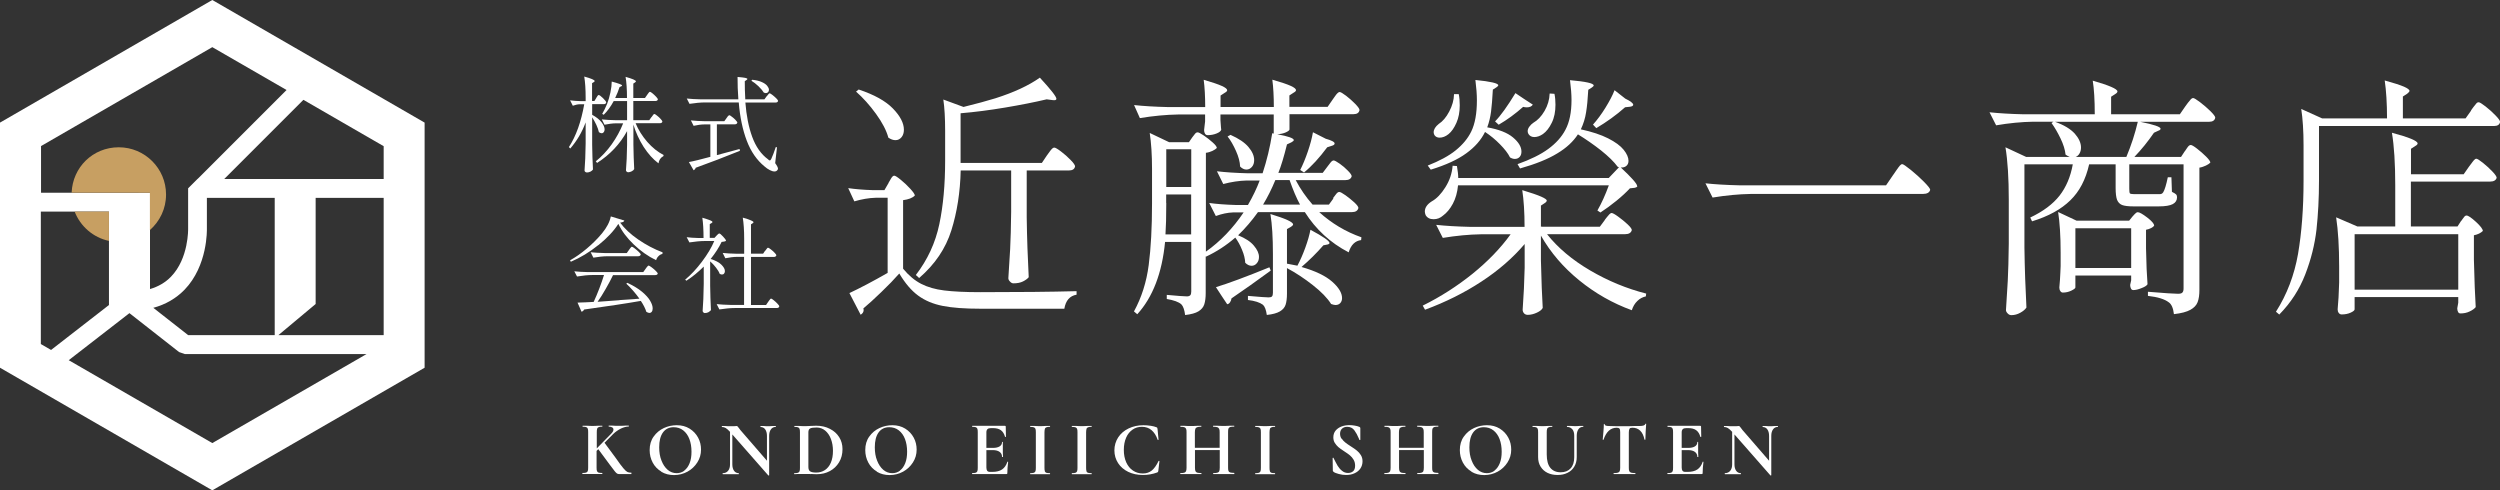 <?xml version="1.0" encoding="UTF-8"?>
<svg id="_レイヤー_2" data-name="レイヤー 2" xmlns="http://www.w3.org/2000/svg" viewBox="0 0 249.17 48.86">
  <rect x="0" y="0" width="249.17" height="48.86" fill="#333333" stroke="none"/>
  <defs>
    <style>
      .cls-1 {
        fill: #fff;
      }

      .cls-2 {
        fill: #c79f62;
      }
    </style>
  </defs>
  <g id="_デザイン" data-name="デザイン">
    <g>
      <g>
        <g>
          <path class="cls-1" d="M62.93,47.2s0,.05-.02.05h-.86c-.08,0-.15,0-.21,0-.06,0-.1,0-.14,0-.08,0-.15-.02-.21-.06-.06-.04-.13-.11-.21-.21-.08-.1-.23-.3-.45-.59-.02-.04-.05-.08-.09-.12-.03-.04-.07-.09-.11-.15l-1-1.35-.17.17v1.67c0,.16.01.27.04.34.03.07.08.12.15.15.07.02.19.04.36.04.02,0,.03.02.03.05s0,.05-.03.05c-.17,0-.3,0-.4,0h-.57s-.57,0-.57,0c-.1,0-.24,0-.41,0-.01,0-.02-.02-.02-.05s0-.05.02-.05c.16,0,.28-.01.36-.04.08-.03.13-.08.16-.15.03-.07.04-.19.04-.34v-3.55c0-.15-.01-.27-.04-.34-.03-.07-.08-.12-.15-.15-.07-.03-.19-.04-.35-.04-.01,0-.02-.02-.02-.05s0-.05.02-.05h.41c.23.02.42.02.56.02.15,0,.35,0,.58-.02h.39s.02,0,.02.04,0,.05-.02.05c-.16,0-.27.01-.35.05-.07.03-.13.08-.15.16-.03.07-.04.19-.04.34v1.62l1.44-1.47c.15-.15.22-.28.22-.41,0-.09-.04-.16-.12-.21-.08-.05-.2-.08-.34-.08-.02,0-.02-.02-.02-.05s0-.05.02-.05h.36c.22.02.43.02.63.02.21,0,.43,0,.65-.02h.34s.02,0,.02.04,0,.05-.02.05c-.23,0-.49.07-.77.2-.28.14-.54.32-.77.54l-.87.88,1.13,1.53c.33.48.58.81.75,1.01.17.2.3.32.4.37.1.05.23.07.39.07.01,0,.02.02.02.05Z"/>
          <path class="cls-1" d="M65.91,47c-.37-.22-.66-.52-.86-.9-.2-.38-.3-.79-.3-1.24,0-.53.13-.98.4-1.35.27-.38.61-.66,1.02-.85s.84-.28,1.28-.28c.48,0,.91.11,1.28.34.37.23.65.53.85.9.2.37.29.77.29,1.19,0,.47-.12.89-.37,1.28-.25.39-.57.69-.98.92-.41.22-.86.34-1.34.34s-.9-.11-1.27-.33ZM68.2,46.9c.23-.17.4-.41.53-.73s.19-.7.19-1.15c0-.47-.07-.89-.21-1.26s-.35-.66-.62-.87c-.27-.21-.59-.31-.95-.31-.46,0-.82.18-1.07.53s-.37.84-.37,1.47c0,.5.07.94.23,1.33.15.39.36.7.62.92.26.22.56.33.89.33.29,0,.54-.08.77-.25Z"/>
          <path class="cls-1" d="M77.33,42.5s0,.05-.01.05c-.2,0-.37.08-.48.24-.12.16-.18.38-.18.65v3.92s-.01.03-.03.03c-.02,0-.04,0-.05,0l-3.59-4.09v2.98c0,.27.06.49.17.64.11.16.27.24.47.24,0,0,.01.02.01.05s0,.05-.01.05c-.14,0-.25,0-.33,0h-.41s-.47,0-.47,0c-.09,0-.21,0-.38,0-.01,0-.02-.02-.02-.05s0-.05.02-.05c.22,0,.4-.08.53-.24.13-.16.19-.37.19-.64v-3.24c-.17-.18-.31-.31-.43-.38-.12-.07-.24-.1-.37-.1-.01,0-.02-.02-.02-.05s0-.05.02-.05h.32c.07.01.16.02.29.02h.58c.07-.01.16-.02.26-.02.04,0,.07,0,.09.03.02.02.06.06.11.13.09.12.15.2.18.24l2.65,3.06v-2.47c0-.28-.06-.49-.17-.65-.11-.16-.27-.24-.47-.24,0,0-.01-.02-.01-.05s0-.05.01-.05h.33c.16.02.3.02.41.02.1,0,.24,0,.43-.02h.35s.01,0,.01.04Z"/>
          <path class="cls-1" d="M80.85,47.25c-.08,0-.18,0-.3-.01-.12,0-.25,0-.4,0h-.57c-.1.01-.24.02-.41.02-.01,0-.02-.02-.02-.05s0-.05.02-.05c.16,0,.28-.01.36-.04.08-.03.13-.08.16-.15.03-.07.04-.19.04-.34v-3.55c0-.15-.01-.27-.04-.34-.03-.07-.08-.12-.15-.15-.07-.03-.19-.04-.35-.04-.01,0-.02-.02-.02-.05s0-.05.02-.05h.41c.23.02.42.02.56.02.21,0,.42,0,.64-.02.27,0,.44-.02.54-.02.52,0,.97.1,1.37.31.4.2.71.48.93.83.22.35.33.75.33,1.19,0,.5-.11.93-.34,1.31-.23.38-.53.67-.92.88-.39.21-.81.31-1.27.31-.16,0-.36,0-.58-.02ZM82.22,46.85c.25-.17.45-.41.59-.74.14-.33.21-.72.21-1.17s-.07-.83-.2-1.18c-.13-.35-.32-.63-.57-.84-.24-.2-.53-.31-.85-.31s-.53.03-.65.09-.18.19-.18.39v3.45c0,.2.05.35.16.43.11.08.31.13.62.13.33,0,.61-.08.87-.25Z"/>
          <path class="cls-1" d="M87.4,47c-.37-.22-.66-.52-.86-.9-.2-.38-.3-.79-.3-1.24,0-.53.13-.98.4-1.35.27-.38.61-.66,1.02-.85s.84-.28,1.28-.28c.48,0,.91.11,1.28.34.37.23.65.53.85.9.2.37.29.77.29,1.19,0,.47-.12.89-.37,1.28-.25.39-.57.69-.98.92-.41.22-.86.34-1.34.34s-.9-.11-1.27-.33ZM89.69,46.9c.23-.17.4-.41.53-.73s.19-.7.19-1.15c0-.47-.07-.89-.21-1.26s-.35-.66-.62-.87c-.27-.21-.59-.31-.95-.31-.46,0-.82.18-1.07.53s-.37.84-.37,1.47c0,.5.07.94.23,1.33.15.39.36.7.62.92.26.22.56.33.89.33.29,0,.54-.08.77-.25Z"/>
          <path class="cls-1" d="M100.42,46.01s.03,0,.04.01c.01,0,.02.01.02.02-.05.4-.08.76-.08,1.09,0,.04,0,.07-.02.09-.01.02-.05.03-.09.03h-3.39s-.02-.02-.02-.05,0-.05.02-.05c.16,0,.28-.01.36-.04.07-.03.12-.08.15-.15.03-.07.04-.19.04-.34v-3.55c0-.15-.01-.27-.04-.34-.03-.07-.08-.12-.15-.15-.08-.03-.19-.04-.35-.04-.01,0-.02-.02-.02-.05s0-.05.02-.05h3.25c.05,0,.08.02.08.07l.02,1.02s-.01.02-.04.02c-.03,0-.04,0-.05-.01-.08-.3-.22-.52-.41-.66-.19-.14-.45-.21-.77-.21h-.23c-.15,0-.27.03-.34.1-.07.07-.11.17-.11.31v1.56h.64c.3,0,.52-.05.68-.15s.24-.24.24-.43c0-.01.01-.02.04-.02s.04,0,.04.02v.69s0,.37,0,.37c0,.17.02.31.02.41,0,0-.02.02-.05.02s-.05,0-.05-.02c0-.21-.08-.37-.24-.49-.16-.12-.39-.18-.69-.18h-.63v1.73c0,.15.03.26.08.33s.15.11.27.11h.25c.4,0,.72-.08.96-.24.24-.16.42-.42.53-.76,0,0,.01-.02.03-.02Z"/>
          <path class="cls-1" d="M104.13,46.97c.03.07.08.12.15.15.07.02.19.04.36.04.01,0,.02.02.02.05s0,.05-.02.05c-.17,0-.3,0-.4,0h-.58s-.57,0-.57,0c-.1,0-.24,0-.41,0,0,0-.01-.02-.01-.05s0-.05.01-.05c.16,0,.28-.01.36-.04.08-.03.13-.08.16-.15.03-.07.04-.19.04-.34v-3.55c0-.15-.01-.27-.04-.34-.03-.07-.08-.12-.16-.15-.08-.03-.2-.04-.36-.04,0,0-.01-.02-.01-.05s0-.05.01-.05h.41c.23.02.42.02.57.02.16,0,.36,0,.59-.02h.39s.02,0,.02.04,0,.05-.02.05c-.16,0-.28.01-.35.05-.08.03-.13.08-.15.16s-.04.19-.04.34v3.53c0,.16.01.27.04.34Z"/>
          <path class="cls-1" d="M108.28,46.97c.03.07.08.12.15.15.07.02.19.04.36.04.01,0,.02.02.02.05s0,.05-.02.05c-.17,0-.3,0-.4,0h-.58s-.57,0-.57,0c-.1,0-.24,0-.41,0,0,0-.01-.02-.01-.05s0-.05.01-.05c.16,0,.28-.01.36-.04.08-.03.13-.08.16-.15.03-.07.04-.19.04-.34v-3.55c0-.15-.01-.27-.04-.34-.03-.07-.08-.12-.16-.15-.08-.03-.2-.04-.36-.04,0,0-.01-.02-.01-.05s0-.05.01-.05h.41c.23.02.42.02.57.02.16,0,.36,0,.59-.02h.39s.02,0,.02.04,0,.05-.02.05c-.16,0-.28.01-.35.05-.08.03-.13.08-.15.16s-.04.19-.04.34v3.53c0,.16.01.27.04.34Z"/>
          <path class="cls-1" d="M114.66,42.43c.25.04.45.09.59.15.05.02.08.03.09.06.01.02.02.06.03.12l.1,1.06s-.01.03-.04.03c-.03,0-.04,0-.05-.02-.14-.42-.35-.74-.61-.96s-.58-.33-.96-.33c-.35,0-.66.09-.93.28s-.49.45-.64.8-.23.75-.23,1.22.08.88.24,1.24c.16.35.38.63.67.82.28.19.61.29.98.29s.65-.1.89-.29c.24-.19.47-.51.68-.95,0-.02.02-.02.05-.02.03,0,.04.02.04.03l-.11.95c-.01.06-.02.1-.03.12-.01.02-.04.04-.08.06-.47.17-.94.25-1.42.25-.55,0-1.04-.1-1.47-.31-.43-.21-.77-.5-1.01-.87-.24-.37-.37-.8-.37-1.27s.13-.92.38-1.3c.25-.38.6-.68,1.04-.89s.93-.32,1.47-.32c.24,0,.48.02.73.06Z"/>
          <path class="cls-1" d="M123.03,47.2s0,.05-.02.05c-.18,0-.32,0-.43,0h-.59s-.69,0-.69,0c-.09,0-.22,0-.37,0-.02,0-.02-.02-.02-.05s0-.05.02-.05c.19,0,.33-.01.41-.04.09-.03.15-.07.18-.15.03-.07.05-.19.05-.34v-1.76h-2.47v1.76c0,.15.02.27.05.34s.09.12.18.15c.09.02.22.04.41.04,0,0,.01.02.01.05s0,.05-.01.05c-.18,0-.32,0-.43,0h-.67s-.57,0-.57,0c-.1,0-.24,0-.42,0-.01,0-.02-.02-.02-.05s0-.05.02-.05c.18,0,.31-.01.39-.04.08-.03.14-.08.17-.15s.05-.19.05-.34v-3.55c0-.15-.01-.27-.05-.34s-.09-.12-.17-.15c-.08-.03-.21-.04-.38-.04-.01,0-.02-.02-.02-.05s0-.05.02-.05h.41c.23.02.42.02.57.02.19,0,.42,0,.67-.02h.42s.01,0,.01.04,0,.05-.01.05c-.18,0-.32.01-.41.05-.09.03-.15.08-.18.16s-.05.19-.05.34v1.55h2.47v-1.55c0-.15-.01-.27-.05-.34s-.09-.13-.18-.16c-.09-.03-.22-.05-.41-.05-.02,0-.02-.02-.02-.05s0-.05.02-.05h.37c.26.02.49.02.69.02.14,0,.33,0,.59-.02h.43s.02,0,.02.04,0,.05-.02.05c-.17,0-.3.01-.39.04-.08.03-.14.08-.17.15-.03.07-.04.18-.04.34v3.55c0,.15.01.27.04.34.03.07.08.12.17.15.08.02.21.04.39.04.01,0,.02.02.02.05Z"/>
          <path class="cls-1" d="M126.56,46.97c.03.07.08.12.15.15.07.02.19.04.36.04.01,0,.02.02.02.05s0,.05-.02.05c-.17,0-.3,0-.4,0h-.58s-.57,0-.57,0c-.1,0-.24,0-.41,0,0,0-.01-.02-.01-.05s0-.05.01-.05c.16,0,.28-.01.36-.04.08-.03.13-.08.16-.15.03-.07.04-.19.04-.34v-3.55c0-.15-.01-.27-.04-.34-.03-.07-.08-.12-.16-.15-.08-.03-.2-.04-.36-.04,0,0-.01-.02-.01-.05s0-.05.01-.05h.41c.23.02.42.02.57.02.16,0,.36,0,.59-.02h.39s.02,0,.02.04,0,.05-.02.05c-.16,0-.28.01-.35.05-.08.03-.13.08-.15.16s-.04.19-.04.34v3.53c0,.16.01.27.04.34Z"/>
          <path class="cls-1" d="M133.73,43.72c.09.14.21.27.35.38s.32.24.56.39c.26.16.46.31.61.43s.28.27.39.45c.11.18.16.38.16.61,0,.26-.07.5-.21.71-.14.21-.34.37-.59.48-.25.12-.53.17-.85.17-.23,0-.47-.03-.72-.1s-.42-.13-.51-.21c-.03-.02-.04-.04-.06-.06s-.02-.05-.02-.09l-.02-1.22h0s.01-.04.04-.04c.03,0,.04,0,.05.03.15.31.29.56.4.76.12.19.26.37.44.51.18.15.38.22.6.22.2,0,.37-.05.51-.17.13-.11.2-.3.2-.56,0-.22-.05-.42-.15-.59-.1-.17-.22-.31-.36-.43-.14-.12-.34-.26-.59-.42-.24-.16-.44-.29-.57-.41s-.25-.25-.35-.41c-.1-.16-.15-.34-.15-.56,0-.27.08-.5.23-.68s.36-.32.6-.41c.25-.09.5-.13.77-.13.18,0,.36.02.54.05.18.03.33.07.44.12.05.02.08.04.09.07.02.02.02.05.02.09v1.13s-.01.03-.04.03c-.03,0-.04,0-.05-.01l-.06-.15c-.13-.32-.28-.59-.45-.82s-.41-.34-.72-.34c-.2,0-.37.06-.5.18-.13.12-.2.29-.2.51,0,.18.05.35.14.49Z"/>
          <path class="cls-1" d="M143.37,47.2s0,.05-.02.05c-.18,0-.32,0-.43,0h-.59s-.69,0-.69,0c-.09,0-.22,0-.37,0-.02,0-.02-.02-.02-.05s0-.05.02-.05c.19,0,.33-.01.41-.04.09-.03.15-.07.18-.15.03-.07.05-.19.05-.34v-1.76h-2.47v1.76c0,.15.02.27.05.34s.09.12.18.15c.09.02.22.04.41.04,0,0,.01.02.01.05s0,.05-.01.05c-.18,0-.32,0-.43,0h-.67s-.57,0-.57,0c-.1,0-.24,0-.42,0-.01,0-.02-.02-.02-.05s0-.05.02-.05c.18,0,.31-.01.39-.04.08-.03.14-.08.17-.15s.05-.19.05-.34v-3.55c0-.15-.01-.27-.05-.34s-.09-.12-.17-.15c-.08-.03-.21-.04-.38-.04-.01,0-.02-.02-.02-.05s0-.05.02-.05h.41c.23.02.42.02.57.02.19,0,.42,0,.67-.02h.42s.01,0,.01.04,0,.05-.01.05c-.18,0-.32.01-.41.05-.09.03-.15.08-.18.16s-.05.19-.05.34v1.55h2.47v-1.55c0-.15-.01-.27-.05-.34s-.09-.13-.18-.16c-.09-.03-.22-.05-.41-.05-.02,0-.02-.02-.02-.05s0-.05.02-.05h.37c.26.02.49.02.69.02.14,0,.33,0,.59-.02h.43s.02,0,.02.04,0,.05-.02.05c-.17,0-.3.01-.39.04-.08.03-.14.08-.17.15-.03.07-.04.18-.04.34v3.55c0,.15.01.27.04.34.03.07.08.12.17.15.08.02.21.04.39.04.01,0,.02.02.02.05Z"/>
          <path class="cls-1" d="M146.66,47c-.37-.22-.66-.52-.86-.9-.2-.38-.3-.79-.3-1.24,0-.53.13-.98.4-1.35.27-.38.61-.66,1.02-.85s.84-.28,1.28-.28c.48,0,.91.11,1.28.34.37.23.65.53.85.9.2.37.29.77.29,1.19,0,.47-.12.89-.37,1.28-.25.39-.57.69-.98.92-.41.22-.86.34-1.34.34s-.9-.11-1.27-.33ZM148.95,46.9c.23-.17.4-.41.53-.73s.19-.7.19-1.15c0-.47-.07-.89-.21-1.26s-.35-.66-.62-.87c-.27-.21-.59-.31-.95-.31-.46,0-.82.18-1.07.53s-.37.84-.37,1.47c0,.5.07.94.23,1.33.15.39.36.7.62.92.26.22.56.33.89.33.29,0,.54-.08.77-.25Z"/>
          <path class="cls-1" d="M156.71,42.79c-.13-.16-.3-.24-.53-.24,0,0-.01-.02-.01-.05s0-.05.01-.05h.37c.19.02.35.02.47.02.1,0,.24,0,.42-.02h.35s.02,0,.02.04,0,.05-.02.05c-.2,0-.36.08-.47.24-.11.16-.17.38-.17.65v2.13c0,.36-.08.67-.24.94-.16.27-.38.48-.67.62-.29.15-.62.22-1,.22s-.71-.07-1-.21c-.29-.14-.52-.35-.69-.62-.17-.27-.25-.59-.25-.96v-2.47c0-.15-.01-.27-.04-.34-.03-.07-.08-.12-.15-.15-.07-.03-.19-.04-.35-.04-.01,0-.02-.02-.02-.05s0-.05.02-.05h.41c.23.02.42.02.56.02.15,0,.35,0,.58-.02h.39s.02,0,.02.04,0,.05-.02.05c-.16,0-.27.01-.35.05-.07.03-.13.08-.15.16-.03.07-.04.19-.04.34v2.19c0,.61.12,1.06.36,1.35.24.29.58.44,1.02.44s.76-.13,1-.39c.24-.26.36-.63.36-1.11v-2.14c0-.28-.06-.49-.19-.65Z"/>
          <path class="cls-1" d="M159.83,43.82s-.02.02-.05.02c-.03,0-.04-.01-.04-.03.02-.2.04-.47.07-.79s.04-.57.04-.73c0-.03.01-.04.04-.04s.04.01.04.04c0,.11.15.17.44.17.44.02.95.02,1.54.02.3,0,.62,0,.96-.02h.52c.19,0,.34-.02.42-.05.09-.03.15-.08.17-.15,0-.02.02-.03.05-.03s.04,0,.04.03c-.01.15-.03.4-.05.74s-.03.61-.03.81c0,.01-.01.02-.04.02s-.04,0-.05-.02c-.08-.39-.22-.69-.43-.89-.21-.2-.47-.29-.77-.29-.15,0-.25.03-.29.1s-.07.19-.07.36v3.53c0,.16.01.27.05.34.03.07.09.12.18.15.09.02.22.04.41.04.02,0,.02.02.02.05s0,.05-.02.05c-.18,0-.33,0-.44,0h-.64s-.62,0-.62,0c-.11,0-.26,0-.44,0-.02,0-.02-.02-.02-.05s0-.05.02-.05c.18,0,.32-.01.41-.04.09-.03.15-.08.18-.15s.05-.19.05-.34v-3.55c0-.17-.02-.29-.07-.35s-.14-.09-.28-.09c-.61,0-1.04.4-1.31,1.19Z"/>
          <path class="cls-1" d="M169.72,46.01s.03,0,.04.01c.01,0,.02.01.02.02-.05.4-.08.76-.08,1.09,0,.04,0,.07-.02.09-.01.02-.05.03-.09.03h-3.39s-.02-.02-.02-.05,0-.05.02-.05c.16,0,.28-.01.36-.04.07-.03.12-.08.15-.15s.04-.19.04-.34v-3.55c0-.15-.01-.27-.04-.34s-.08-.12-.15-.15c-.08-.03-.19-.04-.35-.04-.01,0-.02-.02-.02-.05s0-.05.02-.05h3.25c.05,0,.08.02.08.07l.02,1.02s-.01.02-.04.02c-.03,0-.04,0-.05-.01-.08-.3-.22-.52-.41-.66-.19-.14-.45-.21-.77-.21h-.23c-.15,0-.27.03-.34.1-.07.07-.11.17-.11.31v1.56h.64c.3,0,.52-.05.68-.15s.24-.24.24-.43c0-.01.01-.02.04-.02s.04,0,.04.02v.69s0,.37,0,.37c0,.17.02.31.02.41,0,0-.02.02-.05.02s-.05,0-.05-.02c0-.21-.08-.37-.24-.49-.16-.12-.39-.18-.69-.18h-.63v1.73c0,.15.03.26.08.33s.15.11.27.11h.25c.4,0,.72-.08.96-.24.24-.16.42-.42.53-.76,0,0,.01-.02.03-.02Z"/>
          <path class="cls-1" d="M177.21,42.5s0,.05-.01.05c-.2,0-.37.08-.48.24-.12.16-.18.38-.18.65v3.92s-.01.03-.03.03c-.02,0-.04,0-.05,0l-3.59-4.09v2.98c0,.27.06.49.17.64.11.16.27.24.47.24,0,0,.01.02.01.05s0,.05-.01.05c-.14,0-.25,0-.33,0h-.41s-.47,0-.47,0c-.09,0-.21,0-.38,0-.01,0-.02-.02-.02-.05s0-.05.02-.05c.22,0,.4-.08.53-.24.13-.16.19-.37.19-.64v-3.24c-.17-.18-.31-.31-.43-.38-.12-.07-.24-.1-.37-.1-.01,0-.02-.02-.02-.05s0-.05.02-.05h.32c.07.01.16.02.29.02h.58c.07-.01.16-.02.26-.02.04,0,.07,0,.09.03.02.02.06.06.11.13.09.12.15.2.18.24l2.65,3.06v-2.47c0-.28-.06-.49-.17-.65-.11-.16-.27-.24-.47-.24,0,0-.01-.02-.01-.05s0-.05.01-.05h.33c.16.02.3.02.41.02.1,0,.24,0,.43-.02h.35s.01,0,.01.04Z"/>
        </g>
        <g>
          <path class="cls-1" d="M88.55,18.24c.05-.09.11-.19.19-.33s.14-.24.2-.3c.06-.07.12-.1.19-.1.1,0,.32.14.66.42s.66.58.95.9.44.54.44.66c-.24.24-.63.39-1.17.46v6.83c.56.68,1.16,1.18,1.8,1.51s1.41.55,2.3.66,2.09.17,3.59.17c3.82,0,7.02-.03,9.6-.1v.35c-.68.12-1.08.58-1.22,1.4h-8.35c-1.56,0-2.81-.09-3.77-.28s-1.77-.53-2.45-1.03c-.68-.5-1.3-1.23-1.88-2.2-.49.56-1.09,1.18-1.79,1.85-.7.68-1.3,1.22-1.79,1.63l.03.15c0,.2-.1.36-.3.48l-1.12-2.16c1.05-.49,2.32-1.16,3.81-2.01v-7.49h-1.19c-.68.02-1.39.14-2.13.36l-.61-1.32c.68.1,1.49.17,2.44.2h1.17l.41-.71ZM85.58,8.92c1.54.51,2.68,1.14,3.41,1.89s1.1,1.46,1.1,2.12c0,.3-.08.56-.24.75-.16.19-.36.29-.6.29s-.47-.09-.71-.25c-.19-.71-.6-1.5-1.23-2.37-.63-.87-1.3-1.61-1.99-2.22l.25-.2ZM104.36,15.47c.05-.07.13-.17.23-.32.1-.14.19-.25.27-.33.08-.08.15-.11.22-.11.1,0,.33.13.67.39.35.26.67.55.96.85.3.3.44.52.44.63-.05.27-.25.41-.61.41h-4.21v4.67c.03,2.1.1,4.09.2,5.97-.12.15-.31.29-.57.42-.26.13-.58.19-.95.19-.12,0-.23-.05-.34-.17-.11-.11-.17-.22-.17-.34.07-1,.13-1.97.18-2.91s.08-2.17.1-3.69v-4.14h-5.03c-.05,2.17-.36,4.15-.93,5.97s-1.64,3.39-3.21,4.75l-.33-.3c1.17-1.52,1.95-3.21,2.34-5.06.39-1.85.58-3.96.58-6.33v-3c0-1.25-.06-2.29-.18-3.1l2.01.74c1.3-.32,2.36-.61,3.17-.86,1.86-.59,3.34-1.28,4.44-2.06,1.1,1.19,1.65,1.89,1.65,2.11,0,.12-.12.16-.36.13l-.61-.08c-1.22.29-2.6.56-4.14.82-1.54.26-3.02.45-4.44.57v4.95h8.1l.51-.76Z"/>
          <path class="cls-1" d="M132.85,19.76c.07-.08.17-.21.29-.38s.24-.25.34-.25.31.11.62.33c.31.22.6.46.88.71.27.25.41.44.41.56-.07.27-.28.41-.63.41h-3.28c1.24,1.12,2.64,1.96,4.21,2.51l-.03.28c-.59.07-1.01.47-1.24,1.22-1.83-.95-3.28-2.29-4.37-4.01h-4.67c-.59.83-1.25,1.6-1.98,2.31.71.29,1.24.63,1.57,1.03.34.4.51.77.51,1.13,0,.25-.07.47-.22.63-.14.17-.32.25-.52.25-.22,0-.43-.1-.63-.3-.02-.39-.12-.82-.32-1.29-.19-.47-.42-.88-.67-1.22-.9.78-1.87,1.41-2.92,1.9l-.03-.03v3.66c0,.46-.05.83-.14,1.12-.09.29-.29.52-.58.7s-.74.3-1.33.37c-.07-.52-.19-.88-.38-1.07-.27-.24-.75-.41-1.45-.53v-.41c1.08.1,1.75.15,2.01.15.15,0,.26-.04.33-.11.07-.08.1-.2.1-.37v-4.95h-2.61c-.3,3.11-1.23,5.52-2.77,7.21l-.33-.28c.76-1.39,1.25-2.93,1.47-4.63.22-1.7.33-3.74.33-6.13v-3.45c0-1.4-.08-2.6-.23-3.58l1.93.92h1.98l.33-.48c.05-.05.11-.13.18-.23.07-.1.13-.17.18-.21.05-.04.11-.06.18-.06.1,0,.31.11.62.32.31.21.6.44.88.69.27.24.41.43.41.55-.1.1-.25.2-.44.29-.19.09-.41.16-.65.19v9.85c1.44-1.02,2.69-2.32,3.76-3.91h-1.04c-.56.02-1.13.14-1.73.36l-.66-1.3c.73.1,1.61.17,2.64.2h1.22c.49-.85.88-1.66,1.17-2.44h-1.29c-.76.02-1.54.14-2.34.35l-.63-1.27c.85.1,1.88.17,3.1.2h1.45c.42-1.27.74-2.6.96-3.99l.15.03v-1.9h-5.31v.56c.02.2.03.39.04.56s.02.3.04.38c-.03.15-.19.28-.46.39-.27.11-.57.17-.89.17-.12,0-.21-.05-.27-.15s-.09-.22-.09-.36l.1-.86v-.69h-2.69c-1.2.02-2.47.14-3.81.36l-.58-1.3c.93.1,2.06.17,3.38.2h3.71c0-1.05-.05-1.96-.15-2.72.86.25,1.47.46,1.82.62.35.16.52.3.52.42,0,.09-.08.17-.23.25l-.43.28v1.14h5.31c0-1.05-.05-1.96-.15-2.72.88.25,1.49.46,1.84.62.35.16.52.3.52.42,0,.09-.08.17-.23.25l-.43.28v1.14h3.81l.51-.74c.07-.09.14-.19.22-.31.08-.12.16-.22.24-.3s.16-.13.23-.13c.1,0,.32.13.65.38.33.25.63.53.91.81.28.29.42.49.42.61-.05.27-.25.41-.61.41h-6.37v1.52c0,.08-.12.18-.36.29-.24.11-.53.17-.86.19,1.1.2,1.65.4,1.65.58,0,.07-.09.14-.25.23l-.43.2c-.3,1.22-.59,2.17-.86,2.84h4.42l.46-.61c.07-.08.17-.21.29-.38.13-.17.24-.25.34-.25s.3.11.6.32c.3.21.57.44.82.7.25.25.38.44.38.56-.07.25-.28.38-.63.38h-4.95c.46.88,1.02,1.69,1.68,2.44h1.63l.46-.63ZM116.24,20.24c0,1.35-.03,2.4-.08,3.12h2.56v-3.98h-2.49v.86ZM118.73,18.64v-3.76h-2.49v3.76h2.49ZM121.19,28.62c1.22-.37,3-1.03,5.33-1.98l.13.33c-1.39,1.02-2.69,1.94-3.91,2.77-.02.14-.06.26-.14.38-.08.12-.17.19-.29.2l-.56-.84-.56-.86ZM122.64,13.44c.81.36,1.41.76,1.79,1.21.38.45.57.88.57,1.31,0,.27-.07.5-.22.67s-.33.27-.55.27-.43-.1-.63-.3c-.02-.46-.15-.97-.41-1.55s-.53-1.06-.84-1.45l.28-.15ZM132.77,28.07c.66.58.99,1.13.99,1.64,0,.2-.06.37-.18.5-.12.13-.28.19-.48.19-.09,0-.23-.03-.43-.1-.37-.59-.98-1.22-1.82-1.88s-1.7-1.23-2.58-1.7v2.54c0,.47-.05.85-.14,1.12s-.28.49-.57.66c-.29.17-.72.29-1.3.35-.07-.49-.19-.83-.38-1.01-.32-.24-.82-.4-1.5-.48v-.41c1.13.1,1.82.15,2.06.15.17,0,.28-.03.34-.1.06-.07.09-.19.09-.36v-3.86c0-1.63-.08-2.95-.25-3.99,1.51.46,2.26.8,2.26,1.04,0,.07-.07.14-.2.23l-.41.23v3.45c.19.03.53.1,1.04.2.29-.54.55-1.14.79-1.8s.41-1.25.51-1.78c1.27.68,1.9,1.12,1.9,1.32,0,.07-.07.12-.2.15l-.41.08c-.68.78-1.41,1.5-2.18,2.16,1.37.39,2.39.88,3.05,1.46ZM129.57,20.39c-.36-.66-.7-1.47-1.04-2.44h-1.42c-.37.9-.78,1.71-1.22,2.44h3.68ZM132.11,13.82c.61.17.91.33.91.48,0,.1-.09.18-.28.23l-.46.15c-.78,1.05-1.55,1.89-2.31,2.51l-.38-.25c.27-.53.52-1.14.76-1.84.24-.7.41-1.34.51-1.92l1.24.63Z"/>
          <path class="cls-1" d="M159.94,21.92c.07-.08.14-.18.22-.28.08-.1.16-.19.24-.28.08-.08.16-.13.23-.13.1,0,.32.12.65.36.33.24.64.49.93.76.29.27.43.47.43.58-.07.27-.29.41-.66.41h-7.79c1.07,1.35,2.5,2.56,4.29,3.61,1.79,1.05,3.66,1.82,5.59,2.31l-.03.28c-.32.07-.61.22-.85.46-.25.24-.43.54-.55.92-1.9-.69-3.64-1.68-5.23-2.97-1.59-1.29-2.87-2.78-3.83-4.47v2.46c.05,2.05.11,3.63.18,4.75-.08.17-.28.33-.58.47s-.61.22-.91.22c-.15,0-.28-.05-.37-.15-.09-.1-.14-.22-.14-.36.1-1.4.17-2.8.2-4.19v-2.36c-1.18,1.39-2.62,2.64-4.32,3.75-1.69,1.11-3.56,2.04-5.61,2.8l-.23-.41c1.78-.88,3.43-1.94,4.96-3.17,1.53-1.24,2.8-2.55,3.8-3.94h-2.95c-1.2.02-2.47.14-3.81.36l-.66-1.3c.93.1,2.06.17,3.38.2h5.43c0-1.46-.08-2.67-.23-3.66.9.27,1.53.49,1.89.65.36.16.55.29.55.39,0,.08-.07.17-.2.25l-.38.25v2.11l.05-.03.03.03h5.79l.51-.69ZM163.19,18.54c0,.08-.09.14-.28.18l-.46.05c-.34.37-.78.78-1.33,1.23s-1.09.84-1.61,1.18l-.3-.2c.41-.71.79-1.55,1.14-2.51h-15.03c-.07.71-.24,1.32-.52,1.84-.28.52-.61.91-.98,1.18-.27.24-.58.36-.94.36-.37,0-.63-.14-.79-.41-.05-.14-.08-.25-.08-.35,0-.39.23-.73.69-1.02.49-.27.94-.74,1.36-1.41s.66-1.38.72-2.14l.43.03c.08.47.13.87.13,1.19h15l1.02-1.07-.13-.05c-.36-.49-.91-1.03-1.66-1.63-.75-.59-1.52-1.12-2.3-1.6-.46.71-1.14,1.35-2.06,1.9-.91.56-2.15,1.06-3.71,1.5l-.25-.43c1.29-.46,2.31-.96,3.07-1.52.76-.56,1.33-1.19,1.7-1.9.41-.76.61-1.75.61-2.97,0-.54-.05-1.2-.15-1.98,1.57.14,2.36.31,2.36.53,0,.05-.06.12-.18.2l-.36.23c-.05.91-.12,1.67-.22,2.26-.09.59-.27,1.15-.52,1.68,1.1.24,2.01.54,2.72.9s1.23.74,1.55,1.14c.32.4.48.77.48,1.1,0,.22-.07.39-.22.51-.14.12-.33.17-.55.15,1.08,1.01,1.63,1.63,1.63,1.85ZM150.8,13.7c.56.47.84.94.84,1.41,0,.22-.06.4-.18.53s-.28.2-.48.2c-.15,0-.31-.05-.48-.15-.2-.41-.54-.84-1-1.31s-.96-.88-1.49-1.23c-.39.8-1.01,1.51-1.87,2.13-.86.63-2.04,1.17-3.54,1.63l-.3-.41c1.17-.46,2.1-.96,2.79-1.52.69-.56,1.21-1.18,1.55-1.88.37-.76.56-1.79.56-3.1,0-.57-.05-1.25-.15-2.03,1.52.15,2.28.33,2.28.53,0,.05-.06.12-.18.2l-.36.23c-.05.93-.11,1.66-.18,2.2-.07.53-.19,1.05-.38,1.56,1.15.2,2.01.54,2.56,1ZM145.39,9.38c.07.34.1.71.1,1.12,0,.66-.11,1.24-.33,1.74s-.48.88-.79,1.13c-.3.24-.6.35-.89.35-.22,0-.39-.08-.51-.25-.05-.1-.08-.19-.08-.28,0-.29.17-.57.51-.84.39-.25.74-.66,1.04-1.23s.47-1.15.48-1.74h.46ZM152.78,10.42c-.12.19-.32.28-.61.28-.15,0-.27-.02-.36-.05-.78.69-1.59,1.29-2.44,1.78l-.36-.33c.56-.57,1.24-1.52,2.03-2.82l.86.58.86.56ZM154.93,9.35c.07.34.1.7.1,1.09,0,.69-.12,1.3-.37,1.8-.25.51-.54.88-.88,1.12-.29.2-.58.3-.86.3-.25,0-.45-.1-.58-.3-.05-.09-.08-.18-.08-.28,0-.15.05-.3.17-.46.11-.15.24-.28.39-.38.42-.24.8-.63,1.12-1.18.32-.55.49-1.13.51-1.74l.48.03ZM161.99,9.83c.52.25.79.46.79.61,0,.1-.11.17-.33.2l-.48.05c-.88.78-1.84,1.47-2.87,2.08l-.33-.35c.42-.47.84-1.03,1.24-1.68s.71-1.23.91-1.75l1.07.84Z"/>
          <path class="cls-1" d="M188.7,17.42c.08-.12.19-.28.33-.48.14-.2.25-.35.33-.44s.16-.14.23-.14c.1,0,.38.19.85.57.47.38.91.78,1.32,1.19.41.42.62.68.62.8-.07.27-.31.41-.74.41h-17.14c-1.2.02-2.47.14-3.81.36l-.71-1.42c.93.1,2.06.17,3.38.2h14.62l.71-1.04Z"/>
          <path class="cls-1" d="M217.77,15.06c.05-.07.11-.16.19-.28s.14-.2.2-.25c.06-.05.12-.08.19-.08.1,0,.31.12.63.37.32.25.62.51.9.79.28.28.42.48.42.6-.1.1-.25.2-.44.29-.19.09-.41.17-.65.21v12.19c0,.51-.06.91-.18,1.22-.12.31-.36.56-.72.76-.36.2-.91.35-1.64.43-.07-.61-.25-1.01-.53-1.19-.39-.3-1.08-.52-2.06-.63v-.41c1.66.14,2.66.2,3,.2.22,0,.37-.04.44-.13.08-.09.11-.22.11-.41v-12.36h-5.41v2.41c0,.27.02.43.06.48.04.05.18.08.42.08h2.44c.14,0,.23,0,.29-.03.06-.02.11-.07.17-.15.15-.24.3-.74.46-1.5h.36l.05,1.45c.24.12.38.21.43.27.05.06.08.15.08.27,0,.3-.14.53-.42.68-.28.15-.75.23-1.41.23h-2.51c-.53,0-.91-.05-1.14-.14s-.4-.27-.5-.52c-.09-.25-.14-.64-.14-1.17v-2.36h-2.64c-.34,1.51-.96,2.7-1.88,3.59-.91.89-2.18,1.59-3.81,2.09l-.18-.38c1.29-.61,2.26-1.34,2.92-2.18.66-.85,1.1-1.89,1.32-3.12h-4.82v8.3c.03,2.1.1,4.09.2,5.97-.12.19-.32.36-.61.52-.29.16-.58.24-.89.24-.14,0-.26-.05-.37-.17-.11-.11-.17-.22-.17-.34.07-1,.13-1.97.18-2.91.05-.94.08-2.17.1-3.69v-4.42c0-2.13-.11-3.87-.33-5.2l2.06.96h4.34c-.15-.07-.29-.14-.41-.23-.05-.49-.22-1.03-.5-1.61-.28-.58-.58-1.1-.9-1.54l.2-.13h-2.01c-1.19.02-2.42.14-3.71.36l-.66-1.3c.93.1,2.06.17,3.38.2h7.11c0-1.42-.07-2.54-.2-3.35,1.64.47,2.46.83,2.46,1.07,0,.09-.07.17-.2.25l-.43.28v1.75h6.85l.56-.81c.05-.07.14-.18.25-.34.12-.16.22-.28.29-.35.08-.08.15-.12.22-.12.1,0,.33.14.7.42.36.28.71.57,1.03.89s.48.53.48.65c-.05.27-.26.41-.63.41h-6.85c1.35.27,2.03.5,2.03.69,0,.09-.08.15-.23.2l-.43.2c-.59.86-1.24,1.67-1.95,2.41h4.65l.38-.58ZM204.82,12.14c.9.32,1.55.72,1.97,1.18.41.47.62.93.62,1.38,0,.22-.05.42-.14.58-.09.17-.22.29-.39.36h5.05c.49-1.17.87-2.34,1.14-3.5h-8.25ZM206.85,28.65c0,.08-.14.19-.41.32-.27.13-.55.19-.84.19-.1,0-.19-.05-.25-.15-.07-.1-.1-.22-.1-.36.05-.49.08-.97.1-1.45l.03-.69v-1.32c0-1.68-.09-3.03-.25-4.06l1.83.86h5.25l.33-.41c.05-.05.13-.14.23-.25s.2-.18.3-.18c.17,0,.48.18.94.53s.69.63.69.81c-.05.08-.15.17-.3.24-.15.08-.32.13-.51.17v1.85c.03,1.54.08,2.73.15,3.58-.08.14-.29.27-.61.39-.32.13-.59.19-.81.19-.1,0-.18-.05-.23-.15-.05-.1-.08-.22-.08-.36l.1-.46v-.48h-5.56v1.17ZM206.85,22.75v3.96h5.56v-3.96h-5.56Z"/>
          <path class="cls-1" d="M246.28,11c.05-.07.14-.18.25-.34.12-.16.22-.28.29-.36s.15-.11.22-.11c.1,0,.33.14.69.42.36.28.69.58.99.89.3.31.46.53.46.65-.05.27-.25.41-.61.41h-17.44v5.43c0,1.78-.09,3.41-.25,4.89-.17,1.48-.54,2.97-1.12,4.47-.58,1.5-1.44,2.83-2.59,4l-.33-.28c1.1-1.73,1.83-3.65,2.2-5.76.36-2.11.55-4.54.55-7.29v-3.53c0-1.44-.08-2.65-.23-3.63l2.08.94h6.47c0-1.49-.08-2.75-.23-3.78.91.25,1.55.46,1.92.62.36.16.55.3.55.42,0,.07-.08.16-.23.28l-.43.28v2.18h6.25l.56-.79ZM245.29,22.04c.05-.07.11-.15.18-.25.07-.1.13-.18.18-.23.05-.05.11-.08.18-.08.17,0,.48.21.94.63.46.42.69.73.69.91-.2.2-.5.35-.89.43v2.44c.05,2.05.11,3.62.18,4.72-.12.15-.32.3-.6.43-.28.14-.59.2-.93.2-.1,0-.18-.05-.23-.15-.05-.1-.08-.22-.08-.36l.1-.56v-.56h-10.33v1.22c0,.1-.13.21-.39.33-.26.12-.56.18-.9.18-.12,0-.22-.05-.29-.15-.08-.1-.11-.22-.11-.36.07-.71.12-1.6.15-2.67v-1.6c0-1.95-.1-3.58-.3-4.9l2.11.91h3.78v-4.14c0-2.13-.11-3.87-.33-5.2,1.71.46,2.56.81,2.56,1.07,0,.08-.08.17-.23.25l-.43.28v2.54h5.25l.53-.76c.08-.1.17-.21.25-.33s.17-.22.25-.32c.08-.09.16-.14.23-.14.1,0,.32.14.66.41.34.27.65.56.94.86.29.3.43.52.43.63-.07.25-.29.38-.66.38h-7.89v4.47h4.65l.36-.56ZM245.01,28.87v-5.53h-10.33v5.53h10.33Z"/>
        </g>
        <g>
          <path class="cls-1" d="M59.42,9.77s.06-.08.09-.14.06-.1.09-.12c.02-.03.05-.04.08-.04.06,0,.2.1.42.31.21.21.32.35.32.43-.02.11-.1.17-.24.17h-1.16v1.06c.43.24.74.49.94.75s.3.5.3.71c0,.11-.03.2-.08.27-.06.07-.13.11-.22.11-.08,0-.17-.04-.27-.11-.04-.21-.13-.45-.25-.72-.13-.27-.27-.53-.42-.76v2.76c.01.86.04,1.67.08,2.44-.04.08-.12.14-.24.21-.12.06-.24.09-.35.09-.07,0-.13-.02-.18-.06-.05-.04-.07-.09-.07-.14.03-.41.05-.8.07-1.19s.03-.89.04-1.51v-2.09c-.37,1-.89,1.86-1.53,2.6l-.14-.14c.71-1.09,1.22-2.52,1.53-4.27h-.41c-.24,0-.48.06-.73.15l-.27-.54c.3.04.65.07,1.06.08h.49v-.32c0-.87-.05-1.58-.14-2.13.69.19,1.04.34,1.04.45,0,.03-.03.07-.08.1l-.18.11v1.78h.23l.18-.29ZM64.94,11.67s.06-.08.1-.14c.04-.06.07-.1.1-.13.03-.03.06-.04.08-.04.04,0,.13.05.26.16.14.1.26.22.37.34s.17.21.17.25c-.02.11-.1.17-.25.17h-2.42c.27.66.66,1.28,1.16,1.86.5.57,1.05,1.01,1.63,1.31l-.02.11c-.28.15-.44.39-.49.72-.55-.41-1.04-.96-1.48-1.64-.44-.69-.78-1.43-1.02-2.22v1.99c.01.86.04,1.67.08,2.44-.04.08-.12.16-.24.22-.12.06-.24.1-.35.1-.06,0-.12-.02-.16-.06-.05-.04-.07-.09-.07-.15.03-.38.05-.75.07-1.12.02-.37.03-.83.04-1.4v-1.37c-.71,1.29-1.71,2.35-2.99,3.17l-.13-.16c.59-.48,1.12-1.04,1.59-1.7s.85-1.36,1.14-2.09h-.66c-.39,0-.79.06-1.2.14l-.27-.53c.38.04.84.07,1.38.08h1.14v-1.91h-1.33c-.3.56-.64,1.02-1,1.37l-.15-.09c.17-.29.34-.63.5-1.03.12-.31.23-.68.32-1.11s.13-.79.13-1.08c.68.18,1.03.31,1.03.39,0,.03-.03.06-.08.08l-.17.08c-.12.38-.27.74-.44,1.09h1.18c0-.87-.05-1.58-.14-2.11.68.19,1.03.34,1.03.45,0,.03-.03.07-.08.1l-.18.12v1.44h1.16l.21-.3s.05-.07.09-.13c.04-.06.08-.1.11-.14.03-.03.06-.05.09-.05.04,0,.13.05.26.16s.25.22.36.34c.11.12.17.21.17.25-.02.11-.11.17-.26.17h-2.19v1.91h1.59l.21-.3Z"/>
          <path class="cls-1" d="M76.41,9.61s.06-.08.11-.14c.04-.06.08-.1.11-.13.03-.03.06-.04.08-.04.04,0,.13.05.27.16s.27.22.39.34.18.21.18.25c-.02.11-.1.17-.25.17h-3.01c.1,1.29.32,2.43.68,3.42.36.98.88,1.73,1.58,2.24.07.08.12.11.17.11.05,0,.1-.05.15-.15.14-.3.29-.7.45-1.18l.12.02-.18,1.58c.19.26.28.45.28.55,0,.04-.02.09-.05.13-.07.1-.17.15-.3.15-.14,0-.3-.05-.47-.14-.18-.09-.35-.21-.52-.36-.77-.63-1.36-1.48-1.77-2.56-.41-1.08-.68-2.35-.8-3.82h-3.35c-.49,0-1.01.06-1.56.14l-.27-.53c.38.04.84.07,1.38.08h3.76c-.06-.76-.08-1.5-.08-2.23.36.03.61.06.76.09.14.03.22.07.22.11,0,.03-.03.07-.08.1l-.18.12c0,.56.01,1.16.05,1.81h1.91l.22-.31ZM72.41,11.77s.06-.08.09-.12c.03-.05.06-.09.1-.12s.07-.05.09-.05c.04,0,.13.05.26.16.14.1.26.21.37.33s.17.2.17.25c-.03.11-.11.17-.25.17h-1.79v3.07l2.26-.61.04.18c-1.56.63-3.02,1.19-4.41,1.69-.03.11-.1.19-.21.25l-.47-.82c.46-.08,1.17-.26,2.14-.52v-3.23h-.59c-.35,0-.71.06-1.08.14l-.27-.54c.38.04.84.07,1.38.08h1.95l.21-.29ZM74.98,7.95c.39.04.71.12.95.23.25.11.43.24.54.38s.17.27.17.39c0,.1-.03.18-.09.24-.06.06-.13.09-.22.09-.05,0-.11-.02-.2-.05-.12-.19-.3-.41-.54-.64s-.48-.41-.7-.54l.08-.1Z"/>
          <path class="cls-1" d="M59.63,24.43c-.88.71-1.8,1.26-2.74,1.66l-.07-.15c.55-.3,1.1-.69,1.67-1.17.57-.48,1.07-.98,1.51-1.51.48-.58.77-1.14.88-1.69l1.35.41c-.02.06-.06.11-.13.14-.06.03-.16.05-.29.07.43.59,1.03,1.15,1.8,1.68.77.53,1.58.96,2.43,1.28l-.02.16c-.15.03-.29.11-.4.23-.12.12-.19.25-.23.39-.81-.39-1.55-.92-2.23-1.57-.68-.65-1.19-1.33-1.53-2.05-.45.71-1.12,1.42-2,2.13ZM61.75,29.91l1.98-.14c-.4-.56-.84-1.06-1.31-1.5l.11-.08c.59.28,1.08.57,1.46.89s.65.62.81.9c.17.29.25.54.25.76,0,.14-.03.25-.09.33-.06.08-.14.12-.24.12-.08,0-.18-.04-.3-.11-.1-.32-.28-.69-.55-1.09-1.48.26-3.36.54-5.65.86-.06.12-.15.19-.26.22l-.4-.91c.53-.01,1.06-.04,1.61-.07.18-.39.37-.83.56-1.33s.35-.95.47-1.35h-1.13c-.49,0-1.01.06-1.56.15l-.27-.52c.38.04.84.07,1.38.08h5.49l.23-.32s.06-.07.1-.14c.05-.06.09-.11.12-.14.03-.03.06-.05.09-.05.04,0,.14.06.29.17s.29.23.42.36c.13.13.2.22.2.26-.02.1-.11.16-.27.16h-4.19c-.21.44-.46.91-.74,1.39-.28.49-.54.91-.8,1.27.73-.05,1.46-.1,2.2-.16ZM60.55,25.54c-.45,0-.92.06-1.41.14l-.27-.54c.38.04.84.07,1.38.08h2.22l.22-.31s.05-.08.1-.14c.04-.06.08-.1.11-.13.03-.03.06-.05.08-.05.04,0,.14.06.28.17.15.11.28.23.41.35s.19.21.19.26c-.03.11-.12.17-.27.17h-3.04Z"/>
          <path class="cls-1" d="M70.14,26.57c-.55.55-1.12,1.02-1.73,1.41l-.12-.11c.58-.48,1.14-1.08,1.68-1.8s.95-1.4,1.22-2.05h-.92c-.49,0-1.01.06-1.56.14l-.27-.52c.31.04.69.07,1.14.08h.54c0-.81-.04-1.48-.12-2.02.38.11.64.2.79.26s.22.12.22.17c0,.03-.03.07-.09.1l-.18.11v1.37h.47l.2-.22s.07-.07.13-.13c.06-.06.11-.09.15-.09.06,0,.19.1.38.31s.29.34.29.42c-.04.03-.1.06-.16.07-.07.01-.16.03-.28.04-.25.53-.61,1.1-1.09,1.7.48.15.84.34,1.07.57.23.23.35.44.35.64,0,.1-.03.18-.08.24-.05.07-.12.1-.21.1-.08,0-.15-.02-.23-.07-.07-.19-.19-.39-.37-.62s-.37-.44-.58-.62v2.42c.01.86.04,1.67.08,2.44-.06.07-.14.13-.24.2-.11.06-.23.09-.38.09-.05,0-.1-.02-.14-.07-.04-.04-.07-.09-.07-.14.03-.41.05-.8.07-1.19.02-.38.03-.89.04-1.51v-1.73ZM76.27,25s.06-.08.1-.14.07-.1.1-.13c.03-.03.06-.04.08-.04.04,0,.13.05.27.16.14.11.27.22.38.34.12.12.18.21.18.25-.03.11-.11.17-.26.17h-2.27v4.79h1.5l.21-.31s.05-.08.1-.14c.04-.06.08-.1.11-.14.03-.03.06-.05.08-.05.04,0,.13.05.26.16.14.11.26.22.38.35.12.13.18.21.18.26-.02.11-.1.17-.25.17h-4.16c-.49,0-1.01.06-1.56.14l-.27-.53c.38.04.84.07,1.38.08h1.35v-4.79h-.67c-.39,0-.79.06-1.2.14l-.26-.53c.38.04.84.07,1.38.08h.76v-1.47c0-.87-.05-1.58-.14-2.13.39.11.67.2.83.28.16.07.24.13.24.18,0,.03-.03.07-.08.1l-.17.11v2.92h1.21l.21-.31Z"/>
        </g>
      </g>
      <g>
        <path class="cls-1" d="M21.16,0L0,12.22v24.43l21.16,12.22,21.16-12.22V12.22L21.16,0ZM4.07,14.57L21.16,4.7l7.4,4.27-8.86,8.86h-.01l-.94.94v4.03s.07,2.95-1.71,4.78c-.56.58-1.27.99-2.09,1.23v-9.6h-1.12s-6.68,0-6.68,0h-3.06v-4.64ZM20.62,22.78v-3.06h6.76v13.68h-8.63l-3.47-2.72c1.22-.33,2.26-.93,3.11-1.8,2.33-2.41,2.23-5.99,2.23-6.11ZM4.07,34.29v-13.2h6.79v9.31l-5.77,4.48-1.02-.59ZM21.16,44.16l-14.31-8.26,6.05-4.69,4.95,3.88.58.2h18.1l-15.37,8.87ZM38.24,33.4h-10.49l3.71-3.1v-10.58h6.78v13.68ZM38.24,17.84h-15.89l7.89-7.89,8,4.62v3.27Z"/>
        <path class="cls-2" d="M13.82,19.21h1.12v3.72c.98-.86,1.61-2.12,1.61-3.54,0-2.6-2.11-4.71-4.71-4.71s-4.6,2.01-4.7,4.52h6.68Z"/>
        <path class="cls-2" d="M10.86,24.01v-2.92h-3.42c.57,1.47,1.85,2.59,3.42,2.92Z"/>
      </g>
    </g>
  </g>
</svg>